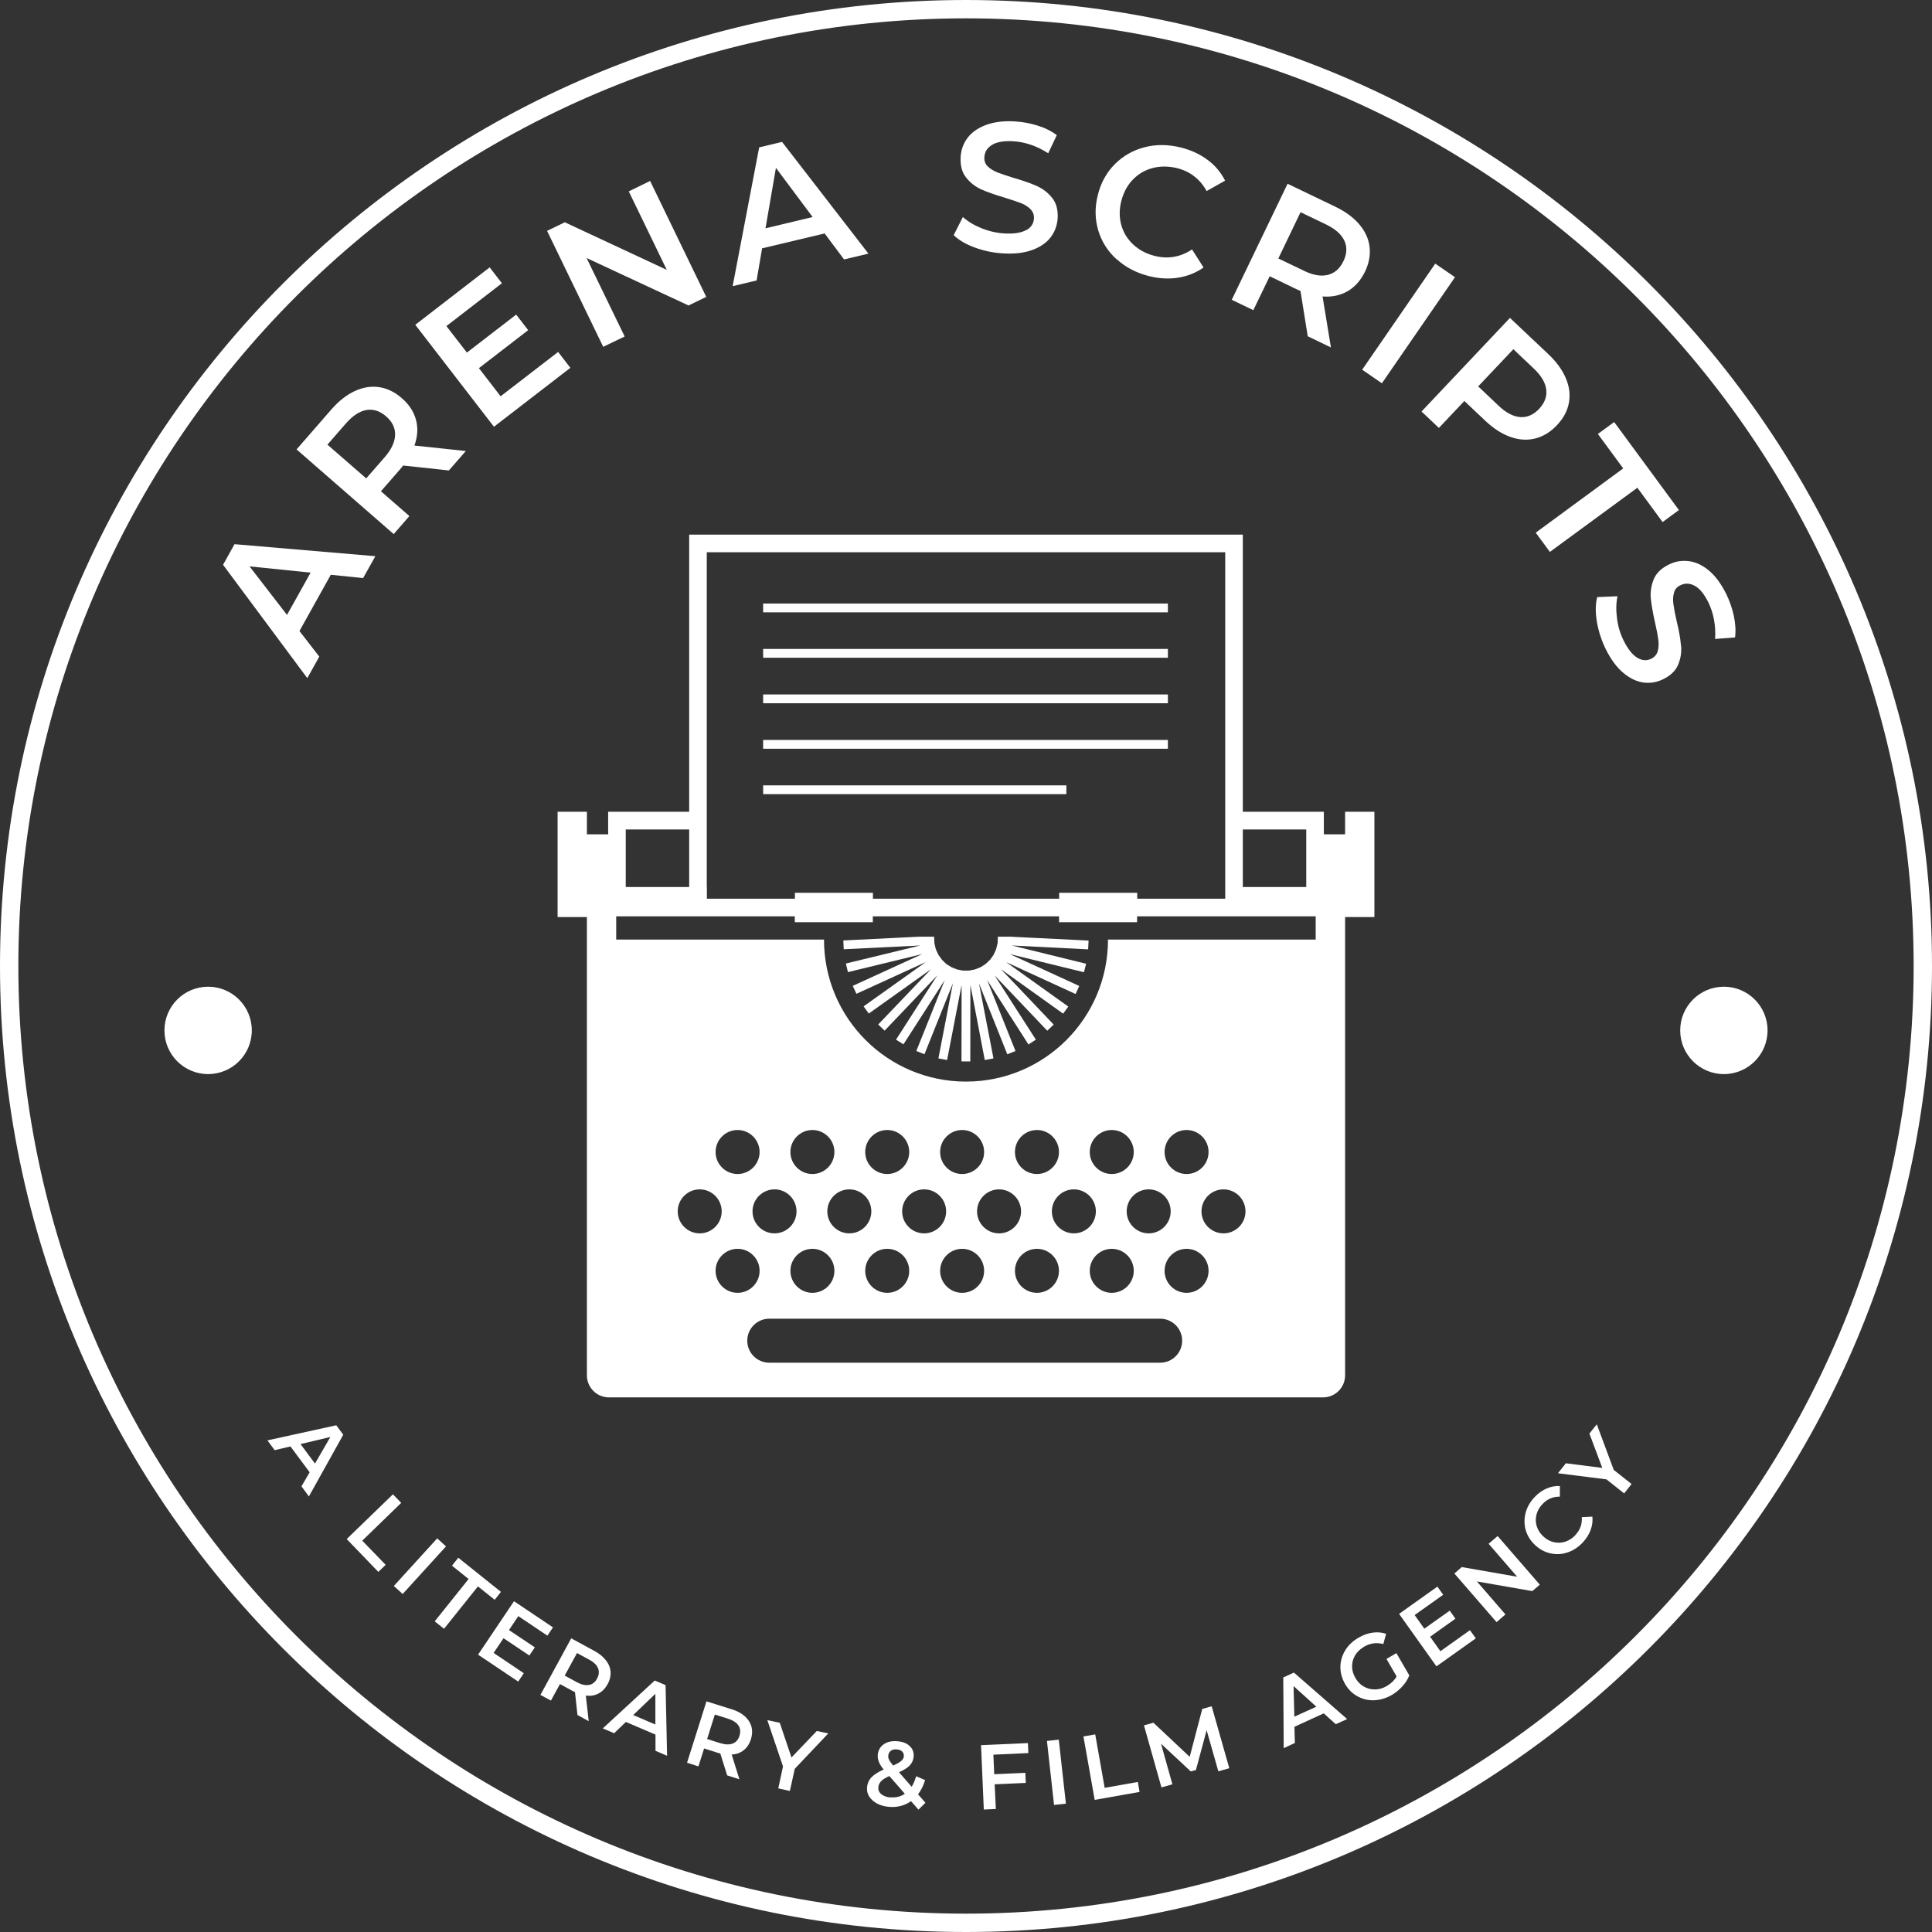 <svg width="96" height="96" viewBox="0 0 96 96" fill="none" xmlns="http://www.w3.org/2000/svg">
<rect x="0" y="0" width="96" height="96" fill="#333333" stroke="none"/>
<g id="Layer_1" clip-path="url(#clip0_349_1552)">
<path id="Vector" d="M48 0C21.531 0 0 21.531 0 48C0 74.469 21.531 96 48 96C74.469 96 96 74.469 96 48C96 21.531 74.469 0 48 0ZM48 95.088C22.037 95.088 0.912 73.963 0.912 48C0.912 22.037 22.037 0.912 48 0.912C73.963 0.912 95.088 22.032 95.088 48C95.088 73.968 73.963 95.088 48 95.088Z" fill="white"/>
<path id="Vector_2" d="M15.867 32.629L14.88 31.355L16.437 28.56L18.043 28.725L18.651 27.637L11.653 27.04L11.083 28.064L15.269 33.696L15.867 32.624V32.629ZM12.405 28.144L15.435 28.453L14.261 30.555L12.4 28.144H12.405Z" fill="white"/>
<path id="Vector_3" d="M20.336 25.637L18.928 24.411L19.877 23.323C19.952 23.237 20 23.173 20.032 23.131L22.304 23.376L23.147 22.411L20.592 22.139C20.752 21.696 20.779 21.275 20.672 20.869C20.565 20.464 20.331 20.101 19.968 19.787C19.616 19.477 19.237 19.296 18.837 19.237C18.437 19.179 18.032 19.243 17.621 19.435C17.211 19.627 16.827 19.931 16.464 20.347L14.736 22.331L19.563 26.539L20.341 25.643L20.336 25.637ZM16.272 22.091L17.184 21.045C17.525 20.656 17.867 20.432 18.208 20.373C18.549 20.315 18.875 20.421 19.184 20.688C19.493 20.955 19.643 21.264 19.632 21.616C19.621 21.963 19.451 22.336 19.109 22.725L18.197 23.771L16.272 22.096V22.091Z" fill="white"/>
<path id="Vector_4" d="M28.341 18.277L27.733 17.488L24.875 19.691L23.797 18.293L26.245 16.405L25.648 15.632L23.2 17.52L22.181 16.203L24.939 14.075L24.331 13.285L20.635 16.139L24.544 21.205L28.341 18.277Z" fill="white"/>
<path id="Vector_5" d="M31.04 16.72L29.147 12.821L34.213 15.179L35.093 14.752L32.304 8.992L31.243 9.509L33.131 13.408L28.064 11.045L27.184 11.472L29.973 17.232L31.04 16.72Z" fill="white"/>
<path id="Vector_6" d="M37.861 12.341L40.976 11.6L41.941 12.891L43.152 12.603L38.859 7.051L37.723 7.323L36.405 14.219L37.595 13.936L37.867 12.347L37.861 12.341ZM38.555 8.341L40.379 10.784L38.037 11.344L38.555 8.347V8.341Z" fill="white"/>
<path id="Vector_7" d="M50.992 11.429C50.752 11.568 50.389 11.627 49.915 11.6C49.531 11.579 49.152 11.493 48.779 11.344C48.405 11.195 48.096 11.008 47.845 10.784L47.387 11.685C47.643 11.931 47.995 12.139 48.448 12.304C48.901 12.469 49.371 12.565 49.867 12.592C50.427 12.624 50.907 12.565 51.307 12.416C51.707 12.267 52.011 12.053 52.213 11.781C52.421 11.504 52.533 11.189 52.555 10.837C52.576 10.421 52.485 10.091 52.283 9.835C52.08 9.579 51.829 9.387 51.531 9.248C51.232 9.115 50.848 8.976 50.379 8.843C50.037 8.736 49.765 8.645 49.568 8.571C49.371 8.491 49.211 8.395 49.083 8.272C48.955 8.149 48.901 7.995 48.912 7.813C48.928 7.552 49.051 7.349 49.291 7.2C49.525 7.056 49.877 6.992 50.347 7.019C50.635 7.035 50.928 7.093 51.227 7.195C51.525 7.296 51.813 7.44 52.085 7.616L52.512 6.715C52.251 6.517 51.931 6.357 51.557 6.24C51.184 6.123 50.805 6.053 50.416 6.032C49.856 6 49.376 6.064 48.981 6.213C48.587 6.363 48.283 6.576 48.075 6.853C47.867 7.131 47.755 7.445 47.733 7.803C47.712 8.224 47.797 8.56 48.005 8.821C48.208 9.077 48.459 9.275 48.752 9.408C49.045 9.541 49.435 9.675 49.915 9.819C50.256 9.925 50.528 10.016 50.725 10.091C50.923 10.165 51.083 10.272 51.205 10.395C51.328 10.523 51.387 10.672 51.376 10.859C51.36 11.109 51.237 11.301 50.992 11.44V11.429Z" fill="white"/>
<path id="Vector_8" d="M55.488 12.88C55.925 13.28 56.459 13.557 57.083 13.717C57.589 13.845 58.08 13.872 58.544 13.797C59.008 13.723 59.429 13.557 59.803 13.291L59.232 12.395C58.661 12.773 58.048 12.88 57.392 12.72C56.965 12.613 56.608 12.427 56.315 12.155C56.021 11.883 55.824 11.563 55.717 11.184C55.611 10.805 55.611 10.405 55.717 9.989C55.824 9.573 56.011 9.216 56.283 8.933C56.555 8.651 56.88 8.453 57.264 8.352C57.648 8.251 58.053 8.251 58.48 8.352C59.136 8.517 59.627 8.896 59.957 9.493L60.875 8.976C60.667 8.565 60.379 8.219 60 7.941C59.621 7.659 59.179 7.456 58.672 7.328C58.043 7.173 57.445 7.168 56.869 7.317C56.293 7.467 55.803 7.749 55.392 8.16C54.981 8.576 54.699 9.083 54.549 9.696C54.395 10.304 54.405 10.891 54.571 11.445C54.736 12 55.04 12.48 55.477 12.88H55.488Z" fill="white"/>
<path id="Vector_9" d="M63.093 13.728L64.395 14.357C64.491 14.405 64.571 14.437 64.619 14.453L64.981 16.709L66.133 17.264L65.717 14.731C66.187 14.768 66.603 14.677 66.965 14.469C67.328 14.256 67.611 13.936 67.824 13.504C68.027 13.083 68.101 12.667 68.053 12.267C68.005 11.861 67.835 11.493 67.541 11.147C67.248 10.805 66.853 10.512 66.352 10.272L63.979 9.131L61.205 14.896L62.277 15.413L63.088 13.733L63.093 13.728ZM64.624 10.544L65.877 11.147C66.347 11.371 66.651 11.643 66.8 11.957C66.944 12.272 66.933 12.613 66.752 12.981C66.576 13.349 66.315 13.573 65.979 13.659C65.643 13.744 65.237 13.675 64.773 13.445L63.52 12.843L64.624 10.544Z" fill="white"/>
<path id="Vector_10" d="M71.317 13.1L67.686 18.37L68.665 19.045L72.297 13.775L71.317 13.1Z" fill="white"/>
<path id="Vector_11" d="M71.493 21.269L72.763 19.925L73.813 20.917C74.219 21.296 74.629 21.563 75.056 21.712C75.483 21.861 75.888 21.888 76.288 21.787C76.688 21.685 77.04 21.467 77.36 21.131C77.685 20.789 77.883 20.421 77.957 20.021C78.032 19.621 77.984 19.216 77.808 18.8C77.632 18.384 77.344 17.984 76.944 17.605L75.029 15.797L70.635 20.448L71.499 21.264L71.493 21.269ZM75.195 17.349L76.203 18.304C76.581 18.661 76.789 19.008 76.832 19.355C76.875 19.696 76.757 20.016 76.48 20.315C76.197 20.613 75.888 20.747 75.541 20.725C75.195 20.699 74.832 20.512 74.459 20.155L73.451 19.2L75.195 17.355V17.349Z" fill="white"/>
<path id="Vector_12" d="M76.309 26.469L77.013 27.424L81.36 24.235L82.613 25.941L83.424 25.344L80.208 20.971L79.397 21.563L80.656 23.275L76.309 26.469Z" fill="white"/>
<path id="Vector_13" d="M83.525 32.064C83.499 31.739 83.429 31.339 83.312 30.864C83.232 30.517 83.179 30.235 83.152 30.027C83.12 29.819 83.131 29.627 83.179 29.456C83.221 29.285 83.328 29.163 83.493 29.083C83.728 28.965 83.968 28.976 84.213 29.109C84.459 29.243 84.683 29.52 84.891 29.941C85.019 30.197 85.109 30.48 85.168 30.795C85.227 31.104 85.243 31.424 85.221 31.749L86.213 31.675C86.256 31.349 86.235 30.992 86.155 30.613C86.075 30.235 85.947 29.867 85.776 29.515C85.525 29.013 85.243 28.624 84.917 28.352C84.592 28.08 84.256 27.925 83.915 27.883C83.568 27.84 83.237 27.893 82.923 28.053C82.544 28.24 82.293 28.485 82.171 28.789C82.048 29.093 82 29.408 82.027 29.728C82.059 30.048 82.128 30.453 82.24 30.944C82.32 31.291 82.373 31.573 82.4 31.781C82.427 31.989 82.421 32.181 82.373 32.352C82.325 32.523 82.219 32.645 82.053 32.731C81.829 32.843 81.595 32.827 81.355 32.683C81.115 32.539 80.891 32.256 80.677 31.829C80.507 31.488 80.395 31.115 80.347 30.715C80.293 30.315 80.304 29.952 80.373 29.627L79.365 29.669C79.275 30.011 79.269 30.421 79.349 30.896C79.429 31.371 79.579 31.829 79.797 32.272C80.048 32.773 80.336 33.163 80.661 33.435C80.987 33.707 81.323 33.867 81.664 33.915C82.005 33.957 82.336 33.904 82.651 33.744C83.024 33.563 83.269 33.317 83.392 33.013C83.515 32.709 83.563 32.395 83.531 32.069L83.525 32.064Z" fill="white"/>
<path id="Vector_14" d="M13.285 71.568L13.648 72.059L14.432 71.872L15.387 73.157L14.981 73.856L15.349 74.357L17.056 71.291L16.709 70.821L13.28 71.573L13.285 71.568ZM15.648 72.72L14.933 71.755L16.416 71.403L15.653 72.72H15.648Z" fill="white"/>
<path id="Vector_15" d="M19.936 74.677L19.525 74.251L17.227 76.475L18.8 78.107L19.163 77.755L18 76.555L19.936 74.677Z" fill="white"/>
<path id="Vector_16" d="M21.724 76.441L19.57 78.806L20.008 79.205L22.162 76.839L21.724 76.441Z" fill="white"/>
<path id="Vector_17" d="M24.891 79.099L22.773 77.403L22.459 77.797L23.285 78.459L21.6 80.565L22.064 80.933L23.749 78.827L24.581 79.493L24.891 79.099Z" fill="white"/>
<path id="Vector_18" d="M25.755 80.304L27.2 81.275L27.477 80.864L25.541 79.563L23.755 82.219L25.749 83.557L26.027 83.141L24.528 82.133L25.019 81.403L26.304 82.261L26.576 81.856L25.291 80.997L25.755 80.304Z" fill="white"/>
<path id="Vector_19" d="M30.192 83.691C30.304 83.483 30.352 83.28 30.341 83.077C30.325 82.875 30.251 82.683 30.112 82.507C29.973 82.325 29.787 82.171 29.541 82.037L28.384 81.408L26.853 84.219L27.376 84.501L27.824 83.68L28.459 84.027C28.507 84.053 28.544 84.069 28.571 84.08L28.693 85.216L29.253 85.525L29.109 84.251C29.344 84.283 29.552 84.251 29.739 84.149C29.925 84.053 30.075 83.899 30.192 83.685V83.691ZM29.264 83.723C29.093 83.755 28.896 83.712 28.667 83.589L28.059 83.259L28.672 82.139L29.28 82.469C29.509 82.592 29.653 82.736 29.717 82.896C29.781 83.056 29.765 83.227 29.669 83.408C29.573 83.589 29.44 83.691 29.264 83.728V83.723Z" fill="white"/>
<path id="Vector_20" d="M32.533 83.504L29.952 85.883L30.517 86.123L31.099 85.563L32.571 86.192V86.997L33.147 87.243L33.072 83.733L32.533 83.504ZM31.467 85.216L32.565 84.165V85.691L31.467 85.221V85.216Z" fill="white"/>
<path id="Vector_21" d="M37.008 85.28C36.837 85.131 36.624 85.013 36.357 84.933L35.104 84.539L34.139 87.589L34.704 87.771L34.987 86.88L35.675 87.099C35.728 87.115 35.765 87.125 35.792 87.131L36.133 88.219L36.741 88.411L36.357 87.184C36.592 87.168 36.789 87.099 36.955 86.965C37.12 86.837 37.237 86.656 37.312 86.427C37.381 86.203 37.392 85.995 37.339 85.797C37.285 85.6 37.173 85.429 37.008 85.28ZM36.747 86.245C36.683 86.443 36.576 86.571 36.411 86.635C36.251 86.699 36.043 86.693 35.797 86.619L35.136 86.411L35.52 85.195L36.181 85.403C36.427 85.483 36.597 85.595 36.693 85.739C36.789 85.883 36.805 86.053 36.741 86.251L36.747 86.245Z" fill="white"/>
<path id="Vector_22" d="M39.328 87.328L38.747 85.605L38.128 85.472L38.907 87.771L38.672 88.864L39.248 88.992L39.493 87.888L41.157 86.133L40.587 86.011L39.328 87.328Z" fill="white"/>
<path id="Vector_23" d="M45.973 88.453L45.525 88.261C45.461 88.469 45.387 88.64 45.301 88.784L44.672 88.064C44.912 87.952 45.093 87.84 45.205 87.723C45.317 87.605 45.381 87.461 45.397 87.301C45.419 87.088 45.355 86.907 45.211 86.768C45.067 86.629 44.869 86.544 44.608 86.523C44.331 86.496 44.096 86.544 43.92 86.667C43.744 86.789 43.637 86.965 43.616 87.189C43.605 87.307 43.621 87.424 43.669 87.541C43.712 87.659 43.792 87.787 43.909 87.925C43.637 88.048 43.435 88.176 43.301 88.315C43.173 88.453 43.099 88.624 43.083 88.821C43.067 88.987 43.104 89.136 43.195 89.275C43.285 89.413 43.413 89.525 43.579 89.616C43.749 89.707 43.941 89.76 44.165 89.781C44.581 89.819 44.949 89.723 45.269 89.499L45.637 89.92L45.984 89.579L45.616 89.157C45.765 88.965 45.883 88.731 45.968 88.453H45.973ZM44.267 86.992C44.347 86.939 44.448 86.912 44.571 86.928C44.688 86.939 44.773 86.976 44.832 87.035C44.891 87.093 44.917 87.173 44.912 87.264C44.907 87.355 44.859 87.429 44.784 87.499C44.704 87.568 44.571 87.643 44.379 87.728C44.277 87.605 44.208 87.509 44.176 87.44C44.144 87.371 44.128 87.301 44.139 87.227C44.149 87.125 44.192 87.051 44.272 86.992H44.267ZM44.251 89.317C44.059 89.301 43.904 89.243 43.792 89.152C43.68 89.061 43.632 88.944 43.643 88.811C43.653 88.693 43.701 88.592 43.781 88.507C43.861 88.421 44 88.336 44.192 88.251L44.96 89.131C44.747 89.275 44.512 89.333 44.245 89.307L44.251 89.317Z" fill="white"/>
<path id="Vector_24" d="M51.077 86.613L48.747 86.715L48.885 89.915L49.483 89.888L49.424 88.661L50.971 88.592L50.949 88.091L49.403 88.16L49.36 87.189L51.099 87.109L51.077 86.613Z" fill="white"/>
<path id="Vector_25" d="M52.61 86.442L52.022 86.507L52.375 89.687L52.964 89.622L52.61 86.442Z" fill="white"/>
<path id="Vector_26" d="M54.891 88.837L54.421 86.181L53.835 86.283L54.395 89.435L56.624 89.04L56.539 88.544L54.891 88.837Z" fill="white"/>
<path id="Vector_27" d="M59.739 84.917L59.115 87.296L57.312 85.6L56.843 85.733L57.712 88.816L58.256 88.661L57.691 86.645L59.168 88.021L59.424 87.952L59.957 85.973L60.539 88.016L61.083 87.861L60.208 84.784L59.739 84.917Z" fill="white"/>
<path id="Vector_28" d="M63.765 83.355L63.787 86.864L64.341 86.608L64.32 85.803L65.776 85.136L66.373 85.675L66.939 85.419L64.293 83.109L63.76 83.355H63.765ZM64.315 85.301L64.277 83.781L65.408 84.805L64.315 85.301Z" fill="white"/>
<path id="Vector_29" d="M68.896 82.437L69.397 83.301C69.291 83.493 69.125 83.648 68.912 83.776C68.72 83.888 68.523 83.947 68.325 83.947C68.123 83.947 67.936 83.904 67.765 83.803C67.595 83.707 67.456 83.563 67.349 83.376C67.237 83.184 67.184 82.992 67.184 82.795C67.184 82.597 67.237 82.416 67.339 82.245C67.44 82.075 67.595 81.936 67.787 81.819C68.085 81.648 68.4 81.605 68.736 81.691L68.875 81.184C68.661 81.109 68.437 81.093 68.203 81.125C67.968 81.157 67.733 81.243 67.504 81.376C67.221 81.541 66.997 81.749 66.843 82.005C66.688 82.261 66.608 82.533 66.603 82.827C66.603 83.12 66.677 83.397 66.832 83.669C66.987 83.941 67.195 84.149 67.451 84.288C67.707 84.427 67.984 84.496 68.277 84.485C68.571 84.475 68.864 84.389 69.147 84.229C69.349 84.112 69.525 83.968 69.68 83.797C69.835 83.627 69.952 83.445 70.027 83.248L69.387 82.144L68.901 82.427L68.896 82.437Z" fill="white"/>
<path id="Vector_30" d="M71.573 82.048L71.061 81.328L72.32 80.432L72.037 80.032L70.773 80.928L70.293 80.251L71.712 79.243L71.424 78.837L69.52 80.192L71.376 82.8L73.333 81.408L73.04 81.003L71.573 82.048Z" fill="white"/>
<path id="Vector_31" d="M73.968 76.709L75.387 78.347L72.635 77.867L72.267 78.187L74.363 80.603L74.805 80.219L73.387 78.581L76.139 79.061L76.512 78.741L74.416 76.325L73.968 76.709Z" fill="white"/>
<path id="Vector_32" d="M78.283 76.277C78.133 76.437 77.963 76.544 77.771 76.608C77.579 76.667 77.392 76.672 77.2 76.629C77.008 76.581 76.837 76.485 76.677 76.336C76.523 76.187 76.411 76.016 76.357 75.829C76.299 75.643 76.299 75.451 76.347 75.259C76.395 75.067 76.496 74.891 76.651 74.731C76.885 74.485 77.168 74.363 77.509 74.368V73.84C77.28 73.829 77.061 73.872 76.848 73.963C76.635 74.059 76.432 74.197 76.256 74.389C76.032 74.624 75.883 74.885 75.808 75.168C75.733 75.456 75.733 75.739 75.808 76.016C75.888 76.299 76.037 76.544 76.267 76.763C76.496 76.981 76.752 77.12 77.035 77.184C77.317 77.248 77.6 77.237 77.883 77.141C78.165 77.051 78.416 76.885 78.64 76.651C78.821 76.459 78.949 76.256 79.035 76.032C79.12 75.808 79.147 75.584 79.125 75.36L78.597 75.387C78.624 75.728 78.517 76.021 78.283 76.267V76.277Z" fill="white"/>
<path id="Vector_33" d="M79.344 70.773L78.976 71.232L79.616 72.939L77.808 72.709L77.413 73.205L79.824 73.509L80.704 74.208L81.072 73.739L80.187 73.04L79.344 70.773Z" fill="white"/>
<path id="Vector_34" d="M85.659 53.371C86.858 53.371 87.829 52.399 87.829 51.2C87.829 50.001 86.858 49.029 85.659 49.029C84.46 49.029 83.488 50.001 83.488 51.2C83.488 52.399 84.46 53.371 85.659 53.371Z" fill="white"/>
<path id="Vector_35" d="M10.341 53.371C11.54 53.371 12.512 52.399 12.512 51.2C12.512 50.001 11.54 49.029 10.341 49.029C9.142 49.029 8.171 50.001 8.171 51.2C8.171 52.399 9.142 53.371 10.341 53.371Z" fill="white"/>
<path id="Vector_36" d="M66.837 68.341V45.568H68.293V40.336H66.837V41.456H65.781V40.336H61.755V26.565H34.245V40.336H30.219V41.456H29.163V40.336H27.707V45.568H29.163V68.341C29.163 68.944 29.653 69.435 30.256 69.435H65.744C66.347 69.435 66.837 68.944 66.837 68.341ZM61.755 41.216H64.907V44.075H61.755V41.216ZM35.12 44.075V27.44H60.88V44.656H56.507V44.363H52.629V44.656H43.376V44.363H39.499V44.656H35.125V44.075H35.12ZM31.093 41.216H34.245V44.075H31.093V41.216ZM34.768 61.285C34.165 61.285 33.675 60.795 33.675 60.192C33.675 59.589 34.165 59.099 34.768 59.099C35.371 59.099 35.861 59.589 35.861 60.192C35.861 60.795 35.371 61.285 34.768 61.285ZM58.171 60.192C58.171 60.795 57.68 61.285 57.077 61.285C56.475 61.285 55.984 60.795 55.984 60.192C55.984 59.589 56.475 59.099 57.077 59.099C57.68 59.099 58.171 59.589 58.171 60.192ZM57.867 57.243C57.867 56.64 58.357 56.149 58.96 56.149C59.563 56.149 60.053 56.64 60.053 57.243C60.053 57.845 59.563 58.336 58.96 58.336C58.357 58.336 57.867 57.845 57.867 57.243ZM56.336 63.147C56.336 63.749 55.845 64.24 55.243 64.24C54.64 64.24 54.149 63.749 54.149 63.147C54.149 62.544 54.64 62.053 55.243 62.053C55.845 62.053 56.336 62.544 56.336 63.147ZM55.243 58.336C54.64 58.336 54.149 57.845 54.149 57.243C54.149 56.64 54.64 56.149 55.243 56.149C55.845 56.149 56.336 56.64 56.336 57.243C56.336 57.845 55.845 58.336 55.243 58.336ZM54.453 60.192C54.453 60.795 53.963 61.285 53.36 61.285C52.757 61.285 52.267 60.795 52.267 60.192C52.267 59.589 52.757 59.099 53.36 59.099C53.963 59.099 54.453 59.589 54.453 60.192ZM52.619 63.147C52.619 63.749 52.128 64.24 51.525 64.24C50.923 64.24 50.432 63.749 50.432 63.147C50.432 62.544 50.923 62.053 51.525 62.053C52.128 62.053 52.619 62.544 52.619 63.147ZM51.525 58.336C50.923 58.336 50.432 57.845 50.432 57.243C50.432 56.64 50.923 56.149 51.525 56.149C52.128 56.149 52.619 56.64 52.619 57.243C52.619 57.845 52.128 58.336 51.525 58.336ZM50.736 60.192C50.736 60.795 50.245 61.285 49.643 61.285C49.04 61.285 48.549 60.795 48.549 60.192C48.549 59.589 49.04 59.099 49.643 59.099C50.245 59.099 50.736 59.589 50.736 60.192ZM48.901 63.147C48.901 63.749 48.411 64.24 47.808 64.24C47.205 64.24 46.715 63.749 46.715 63.147C46.715 62.544 47.205 62.053 47.808 62.053C48.411 62.053 48.901 62.544 48.901 63.147ZM47.808 58.336C47.205 58.336 46.715 57.845 46.715 57.243C46.715 56.64 47.205 56.149 47.808 56.149C48.411 56.149 48.901 56.64 48.901 57.243C48.901 57.845 48.411 58.336 47.808 58.336ZM47.013 60.192C47.013 60.795 46.523 61.285 45.92 61.285C45.317 61.285 44.827 60.795 44.827 60.192C44.827 59.589 45.317 59.099 45.92 59.099C46.523 59.099 47.013 59.589 47.013 60.192ZM45.179 63.147C45.179 63.749 44.688 64.24 44.085 64.24C43.483 64.24 42.992 63.749 42.992 63.147C42.992 62.544 43.483 62.053 44.085 62.053C44.688 62.053 45.179 62.544 45.179 63.147ZM44.085 58.336C43.483 58.336 42.992 57.845 42.992 57.243C42.992 56.64 43.483 56.149 44.085 56.149C44.688 56.149 45.179 56.64 45.179 57.243C45.179 57.845 44.688 58.336 44.085 58.336ZM43.296 60.192C43.296 60.795 42.805 61.285 42.203 61.285C41.6 61.285 41.109 60.795 41.109 60.192C41.109 59.589 41.6 59.099 42.203 59.099C42.805 59.099 43.296 59.589 43.296 60.192ZM41.461 63.147C41.461 63.749 40.971 64.24 40.368 64.24C39.765 64.24 39.275 63.749 39.275 63.147C39.275 62.544 39.765 62.053 40.368 62.053C40.971 62.053 41.461 62.544 41.461 63.147ZM40.368 58.336C39.765 58.336 39.275 57.845 39.275 57.243C39.275 56.64 39.765 56.149 40.368 56.149C40.971 56.149 41.461 56.64 41.461 57.243C41.461 57.845 40.971 58.336 40.368 58.336ZM39.579 60.192C39.579 60.795 39.088 61.285 38.485 61.285C37.883 61.285 37.392 60.795 37.392 60.192C37.392 59.589 37.883 59.099 38.485 59.099C39.088 59.099 39.579 59.589 39.579 60.192ZM36.651 58.336C36.048 58.336 35.557 57.845 35.557 57.243C35.557 56.64 36.048 56.149 36.651 56.149C37.253 56.149 37.744 56.64 37.744 57.243C37.744 57.845 37.253 58.336 36.651 58.336ZM35.557 63.147C35.557 62.544 36.048 62.053 36.651 62.053C37.253 62.053 37.744 62.544 37.744 63.147C37.744 63.749 37.253 64.24 36.651 64.24C36.048 64.24 35.557 63.749 35.557 63.147ZM57.648 67.712H38.224C37.621 67.712 37.131 67.221 37.131 66.619C37.131 66.016 37.621 65.525 38.224 65.525H57.648C58.251 65.525 58.741 66.016 58.741 66.619C58.741 67.221 58.251 67.712 57.648 67.712ZM58.96 64.24C58.357 64.24 57.867 63.749 57.867 63.147C57.867 62.544 58.357 62.053 58.96 62.053C59.563 62.053 60.053 62.544 60.053 63.147C60.053 63.749 59.563 64.24 58.96 64.24ZM60.795 61.285C60.192 61.285 59.701 60.795 59.701 60.192C59.701 59.589 60.192 59.099 60.795 59.099C61.397 59.099 61.888 59.589 61.888 60.192C61.888 60.795 61.397 61.285 60.795 61.285ZM65.381 46.688H55.056C55.056 50.587 51.899 53.744 48 53.744C44.101 53.744 40.944 50.587 40.944 46.688H30.619V45.531H39.493V45.824H43.371V45.531H52.624V45.824H56.501V45.531H65.376V46.688H65.381Z" fill="white"/>
<path id="Vector_37" d="M58.032 29.989H37.92V30.427H58.032V29.989Z" fill="white"/>
<path id="Vector_38" d="M58.032 32.245H37.92V32.683H58.032V32.245Z" fill="white"/>
<path id="Vector_39" d="M58.032 34.507H37.92V34.944H58.032V34.507Z" fill="white"/>
<path id="Vector_40" d="M58.032 36.768H37.92V37.205H58.032V36.768Z" fill="white"/>
<path id="Vector_41" d="M52.987 39.024H37.92V39.461H52.987V39.024Z" fill="white"/>
<path id="Vector_42" d="M50.304 46.544H49.579L49.584 46.581L49.568 46.88L49.493 47.173L49.371 47.445L49.195 47.691L48.976 47.899L48.725 48.059L48.443 48.171L48.149 48.229H47.851L47.552 48.171L47.275 48.059L47.019 47.899L46.805 47.691L46.629 47.445L46.501 47.168L46.432 46.88L46.416 46.576L46.421 46.544H45.664L41.904 46.731L41.925 47.168L45.723 46.981L42.032 47.877L42.133 48.304L45.824 47.408L42.373 48.987L42.555 49.381L46.005 47.803L42.912 50.005L43.168 50.363L46.261 48.16L43.637 50.907L43.957 51.211L46.576 48.464L44.523 51.659L44.891 51.893L46.944 48.699L45.531 52.224L45.936 52.384L47.349 48.859L46.629 52.592L47.061 52.672L47.781 48.944L47.776 52.741H48.213L48.219 48.944L48.933 52.672L49.365 52.592L48.645 48.864L50.053 52.389L50.459 52.224L49.051 48.699L51.104 51.899L51.472 51.659L49.419 48.464L52.037 51.216L52.357 50.912L49.739 48.16L52.827 50.368L53.083 50.016L49.995 47.808L53.445 49.392L53.627 48.992L50.176 47.408L53.861 48.309L53.968 47.888L50.277 46.981L54.069 47.173L54.091 46.736L50.299 46.549L50.304 46.544Z" fill="white"/>
</g>
<defs>
<clipPath id="clip0_349_1552">
<rect width="96" height="96" fill="white"/>
</clipPath>
</defs>
</svg>
